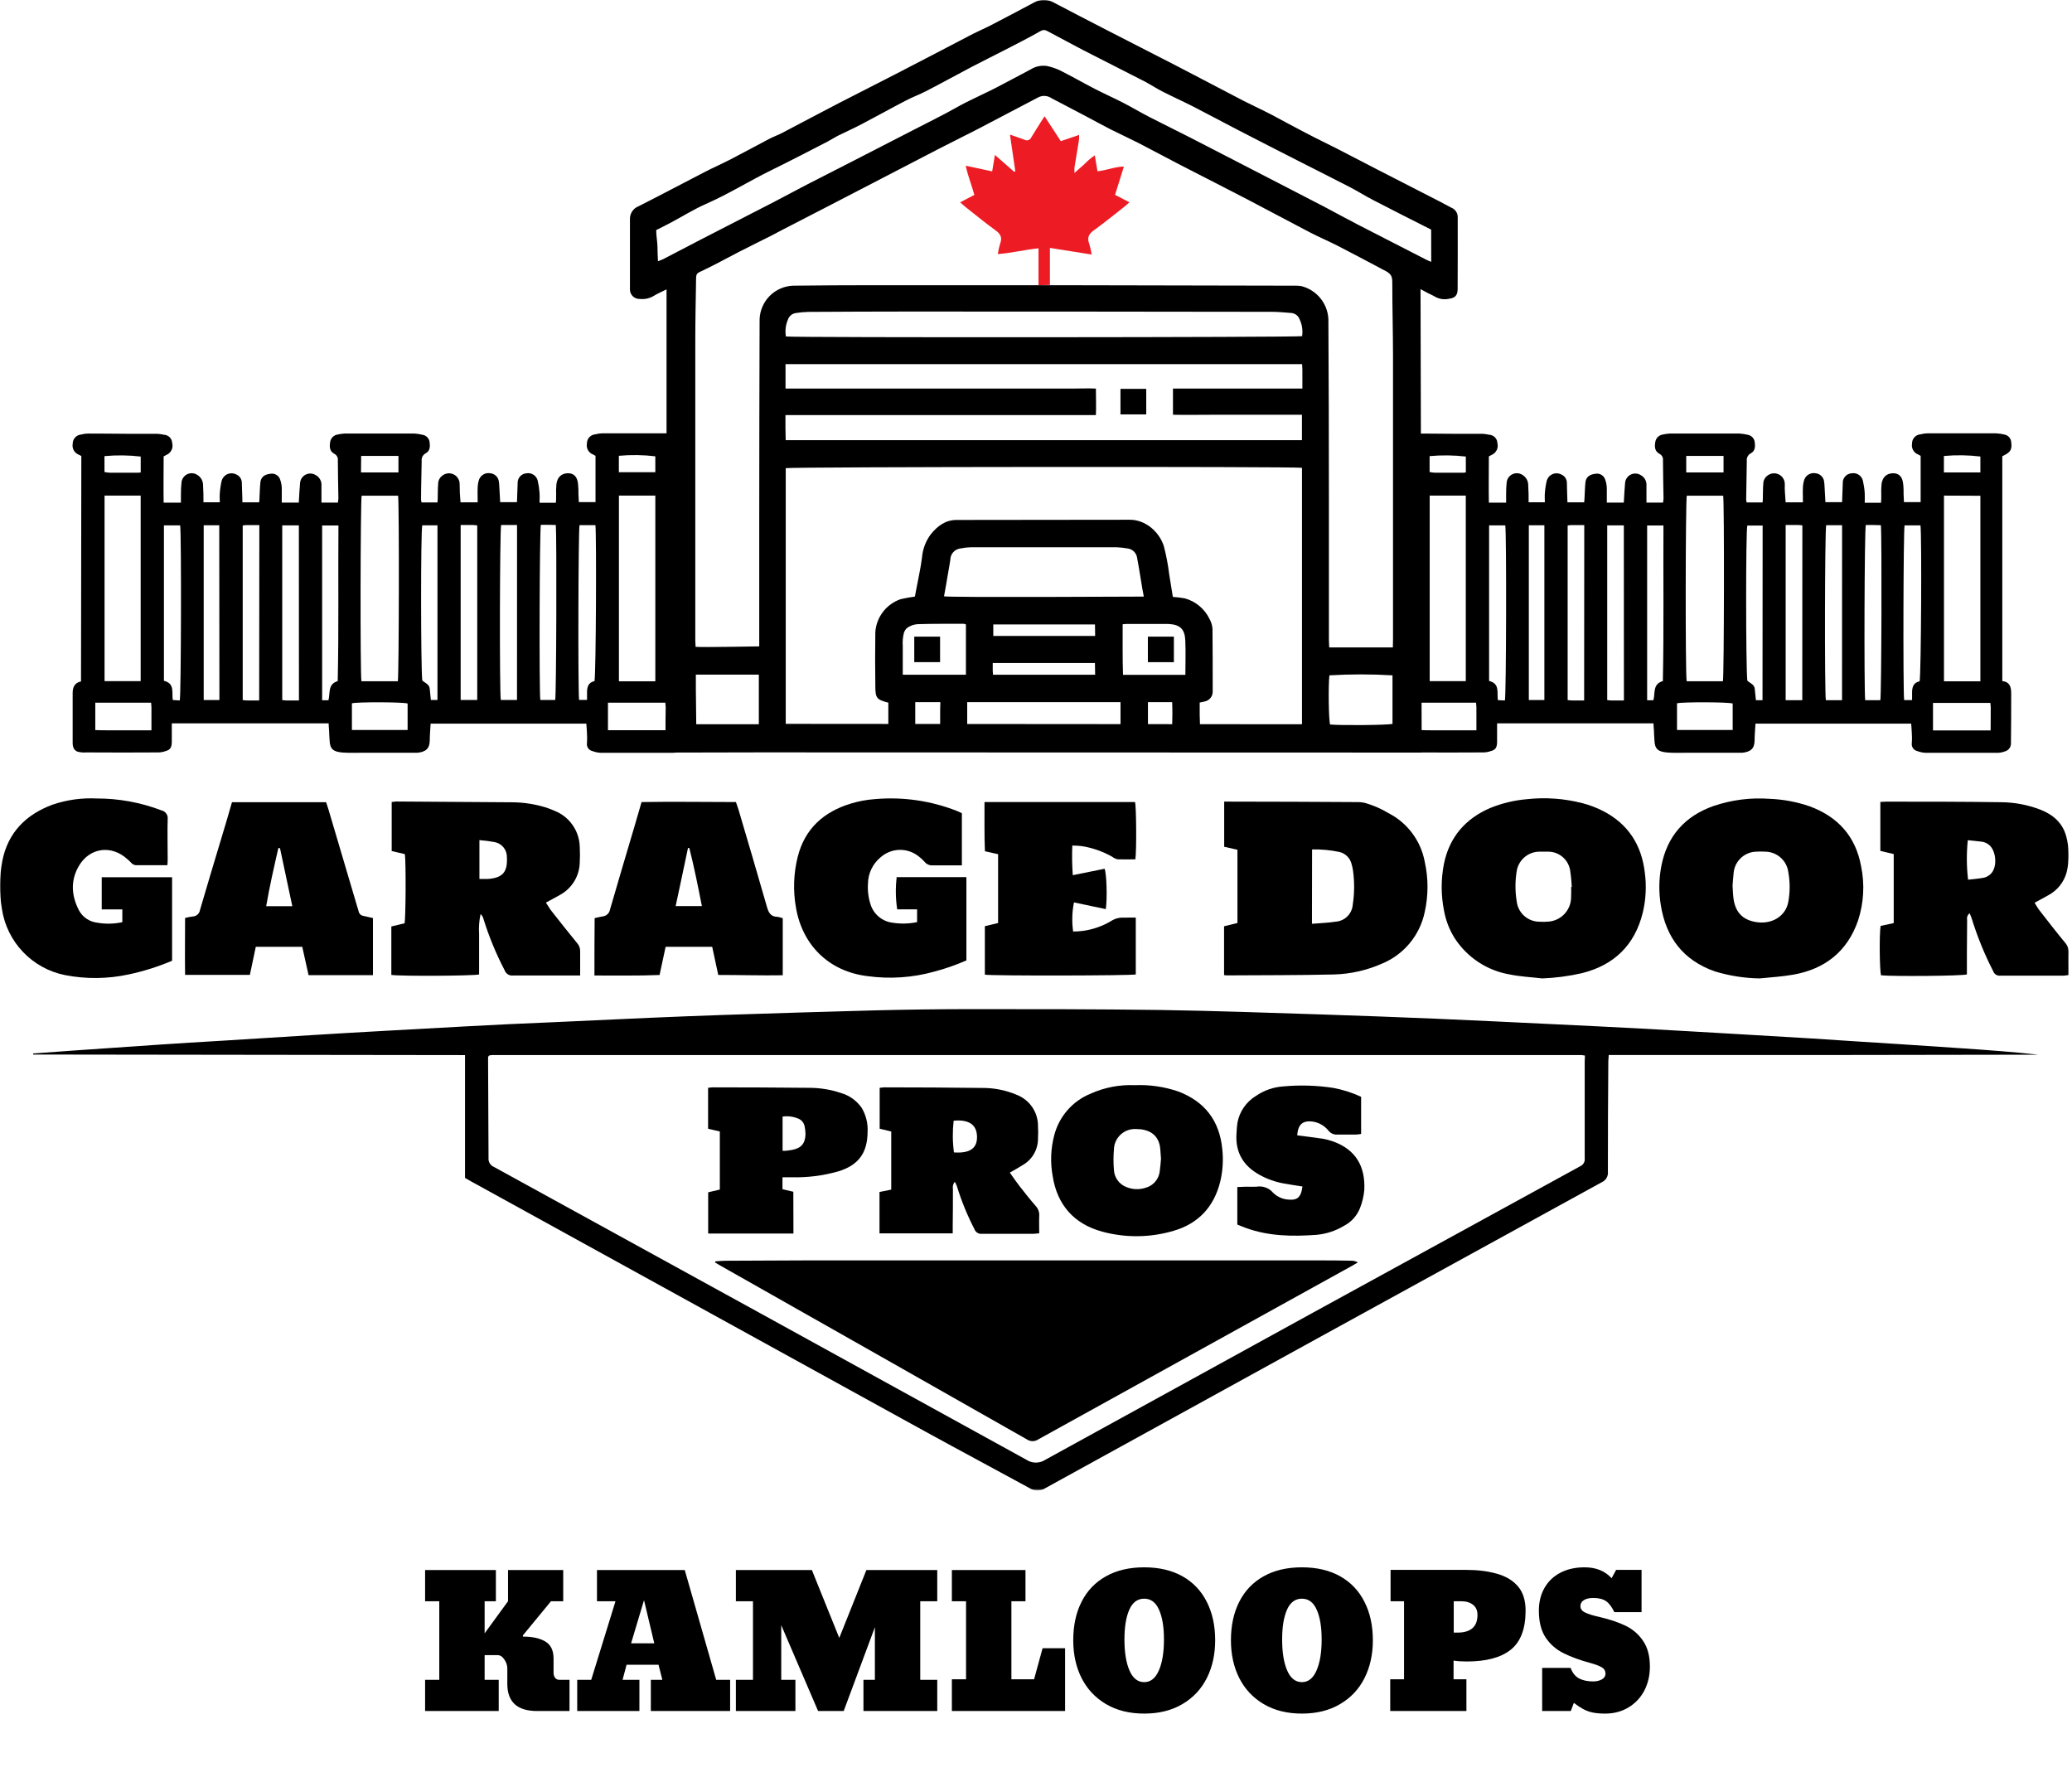 <?xml version="1.0" encoding="UTF-8"?>
<svg xmlns="http://www.w3.org/2000/svg" width="1142" height="982" viewBox="0 0 1142 982" fill="none">
  <g clip-path="url(#clip0_3394_31)">
    <mask id="mask0_3394_31" style="mask-type:luminance" maskUnits="userSpaceOnUse" x="0" y="0" width="1141" height="822">
      <path d="M1140.27 0H0V821.299H1140.27V0Z" fill="white"></path>
    </mask>
    <g mask="url(#mask0_3394_31)">
      <path d="M1108.49 382.197C1108.49 378.646 1107.76 375.84 1103.58 375.358V251.466C1103.88 251.291 1104.26 251.072 1104.63 250.896C1108.09 249.208 1109.01 247.608 1108.51 243.882C1108.48 242.836 1108.1 241.83 1107.42 241.032C1106.74 240.234 1105.81 239.693 1104.78 239.498C1103.24 239.121 1101.66 238.893 1100.07 238.818C1087.5 238.818 1074.95 238.818 1062.41 238.818C1061.05 238.845 1059.7 239.038 1058.38 239.388C1057.12 239.504 1055.95 240.094 1055.11 241.039C1054.27 241.981 1053.81 243.209 1053.84 244.474C1053.6 245.723 1053.82 247.016 1054.45 248.121C1055.08 249.226 1056.09 250.07 1057.28 250.502L1058.58 251.225V276.74H1049.37C1049.37 275.403 1049.24 273.978 1049.19 272.553C1049.19 270.602 1049.19 268.673 1048.95 266.744C1048.58 262.777 1046.63 260.738 1043.28 260.826C1039.92 260.914 1037.58 262.821 1037.03 266.766C1036.84 268.954 1036.79 271.15 1036.88 273.342C1036.88 274.46 1036.88 275.534 1036.72 277.091H1027.76C1027.76 275.074 1027.87 273.386 1027.76 271.72C1027.61 269.463 1027.27 267.22 1026.77 265.013C1026.47 263.656 1025.66 262.466 1024.5 261.69C1023.35 260.914 1021.94 260.613 1020.57 260.848C1019.88 260.887 1019.21 261.061 1018.59 261.361C1017.97 261.659 1017.42 262.078 1016.97 262.591C1016.51 263.104 1016.16 263.702 1015.93 264.351C1015.71 265 1015.62 265.688 1015.66 266.372C1015.5 269.769 1015.42 273.167 1015.28 276.762H1006.1C1005.95 273.825 1005.79 270.997 1005.62 268.191C1005.6 267.051 1005.48 265.914 1005.27 264.794C1005 263.735 1004.42 262.783 1003.59 262.073C1002.76 261.361 1001.73 260.927 1000.64 260.826C999.397 260.598 998.113 260.802 997.002 261.405C995.888 262.005 995.016 262.97 994.527 264.136C994.034 265.548 993.753 267.025 993.694 268.52C993.562 271.216 993.694 273.934 993.694 276.85H984.181C984.006 273.474 983.545 270.274 983.699 266.92C983.729 265.8 983.44 264.695 982.866 263.735C982.292 262.773 981.456 261.994 980.457 261.49C979.455 260.988 978.333 260.78 977.219 260.89C976.104 261.001 975.045 261.429 974.164 262.119C973.43 262.654 972.833 263.356 972.43 264.169C972.025 264.982 971.823 265.881 971.84 266.788C971.643 268.98 971.687 271.172 971.621 273.364C971.621 274.482 971.621 275.556 971.468 276.915H962.7C962.555 276.378 962.461 275.828 962.415 275.271C962.525 268.191 962.678 261.133 962.766 254.053C962.658 253.211 962.812 252.358 963.204 251.606C963.596 250.855 964.208 250.239 964.958 249.844C967.391 248.551 967.435 246.14 967.15 243.838C967.066 242.806 966.637 241.828 965.935 241.065C965.232 240.302 964.294 239.798 963.27 239.629C961.83 239.285 960.363 239.057 958.886 238.95C945.997 238.95 933.102 238.95 920.198 238.95C918.958 239.016 917.726 239.193 916.516 239.476C915.42 239.625 914.407 240.138 913.638 240.934C912.871 241.729 912.395 242.76 912.285 243.86C911.891 246.337 912.066 248.748 914.609 250.107C915.269 250.434 915.81 250.958 916.161 251.604C916.509 252.253 916.65 252.994 916.56 253.724C916.56 260.673 916.779 267.643 916.867 274.592C916.829 275.403 916.735 276.207 916.582 277.003H907.463C907.463 273.759 907.463 270.712 907.463 267.665C907.564 266.468 907.303 265.267 906.718 264.217C906.133 263.165 905.247 262.314 904.175 261.769C903.34 261.273 902.391 261.001 901.422 260.979C900.451 260.958 899.491 261.188 898.636 261.646C897.779 262.106 897.056 262.777 896.536 263.597C896.017 264.419 895.719 265.359 895.671 266.328C895.32 269.813 895.21 273.342 894.969 277.003H885.61C885.61 274.285 885.61 271.676 885.61 269.09C885.566 267.516 885.285 265.955 884.777 264.465C884.443 263.303 883.678 262.312 882.642 261.694C881.603 261.076 880.369 260.874 879.187 261.133C875.943 261.527 874.124 263.018 873.817 265.89C873.51 268.761 873.488 271.808 873.313 274.658C873.313 275.315 873.203 275.973 873.115 276.85H863.909C863.8 273.277 863.646 269.791 863.602 266.284C863.635 265.254 863.35 264.239 862.785 263.375C862.222 262.512 861.404 261.845 860.446 261.462C859.716 261.087 858.912 260.876 858.09 260.848C857.27 260.817 856.452 260.969 855.696 261.291C854.942 261.615 854.267 262.1 853.719 262.711C853.173 263.325 852.768 264.05 852.533 264.837C851.976 267.141 851.617 269.489 851.459 271.852C851.306 273.43 851.459 275.03 851.459 276.828H842.516C842.516 273.715 842.516 270.668 842.297 267.643C842.347 266.446 842.069 265.258 841.495 264.208C840.918 263.156 840.068 262.284 839.031 261.681C838.207 261.159 837.26 260.859 836.284 260.813C835.307 260.767 834.336 260.975 833.465 261.416C832.595 261.858 831.854 262.52 831.315 263.334C830.776 264.149 830.46 265.092 830.395 266.065C830.175 268.25 830.079 270.447 830.11 272.641C830.11 274 830.11 275.337 830.11 277.025H820.597C820.443 268.608 820.597 260.103 820.597 251.532L822.109 250.721C823.348 250.199 824.356 249.244 824.941 248.034C825.526 246.824 825.649 245.44 825.287 244.145C825.257 243.123 824.891 242.139 824.244 241.348C823.6 240.554 822.71 239.998 821.715 239.761C821.601 239.708 821.484 239.664 821.364 239.629H820.991H820.816C819.698 239.366 818.563 239.191 817.418 239.103C817.024 239.081 816.629 239.081 816.235 239.103C806.415 239.103 796.507 239.103 786.775 238.972H779.761V238.928H778.994C777.63 238.954 776.276 239.145 774.96 239.498C773.7 239.625 772.532 240.219 771.688 241.164C770.842 242.111 770.384 243.338 770.401 244.605C770.173 245.855 770.392 247.144 771.024 248.246C771.653 249.349 772.65 250.195 773.843 250.633L775.158 251.335L774.982 375.577C771.431 376.213 770.314 378.953 770.379 382.153C770.379 383.381 770.379 384.608 770.379 385.967V403.788C770.379 406.199 770.379 407.712 770.379 409.356C770.379 411.943 771.19 413.587 773.141 414.288C774.73 414.685 776.374 414.816 778.007 414.683C791.247 414.77 804.486 414.77 817.725 414.683C819.089 414.656 820.439 414.398 821.715 413.915H821.824C824.279 413.258 825.09 411.921 825.134 408.939C825.178 405.958 825.134 402.363 825.134 398.659H911.343C911.343 400.018 911.496 401.333 911.584 402.648C911.584 404.358 911.781 406.068 911.847 407.778C912 412.819 913.798 414.354 919.146 414.748C922.215 414.989 925.305 414.88 928.396 414.88H957.834C958.645 414.88 959.434 414.88 960.223 414.88C964.804 414.376 966.996 412.688 967.062 408.128C967.062 405.082 967.369 402.013 967.544 398.812H1053.36C1053.49 400.544 1053.64 402.32 1053.71 404.073C1053.84 405.897 1053.84 407.729 1053.71 409.553C1053.56 410.529 1053.79 411.522 1054.35 412.335C1054.91 413.148 1055.75 413.722 1056.71 413.937C1058.19 414.505 1059.75 414.832 1061.34 414.902C1074.58 414.902 1087.82 414.902 1101.06 414.902C1102.42 414.871 1103.77 414.604 1105.04 414.113C1106.04 413.839 1106.92 413.229 1107.52 412.387C1108.12 411.546 1108.42 410.522 1108.35 409.487C1108.51 400.215 1108.44 391.206 1108.49 382.197ZM787.981 375.468V273.123H807.708H807.883V375.402H787.981V375.468ZM807.905 251.62V260.388L806.59 260.519H790.808C789.842 260.473 788.881 260.348 787.937 260.147V251.379C794.583 250.771 801.275 250.852 807.905 251.62ZM813.561 387.261C813.561 388.247 813.736 389.014 813.736 389.781C813.736 393.859 813.736 397.936 813.736 402.495C805.626 402.495 797.822 402.495 790.063 402.495C787.63 402.495 785.219 402.495 782.786 402.363V387.283L813.561 387.261ZM829.43 386.055L825.572 385.88C824.959 381.693 826.822 376.805 820.728 375.292V289.563H829.649C830.373 293.728 830.197 383.6 829.43 386.055ZM851.196 385.814H842.626V289.497H851.196V385.814ZM873.115 386.055H866.54C865.751 386.055 864.983 385.923 864.019 385.836V289.607C864.6 289.502 865.185 289.427 865.773 289.388C868.162 289.388 870.529 289.388 873.181 289.388L873.115 386.055ZM895.035 386.055H888.021C887.363 386.055 886.706 385.923 885.829 385.836V289.563H894.991L895.035 386.055ZM916.494 375.358C910.685 377.024 912.395 382.175 911.277 385.923H907.836V289.607H916.823C916.647 318.3 917.108 346.774 916.494 375.358ZM929.383 251.269H949.943V260.388H929.383V251.269ZM929.755 273.189H949.746C950.403 277.354 950.25 372.903 949.592 375.468H929.624C928.835 371.544 928.988 275.71 929.689 273.145L929.755 273.189ZM954.984 402.32H924.297V387.611C927.739 386.8 952.464 386.91 954.984 387.721V402.32ZM971.424 385.902H967.785C967.566 383.71 967.369 381.671 967.15 379.632C966.887 377.112 964.432 376.498 963.051 375.117C962.218 368.234 962.152 292.654 963.051 289.629H971.49L971.424 385.902ZM993.343 385.902H984.181V289.344H991.195C991.853 289.344 992.51 289.475 993.387 289.563L993.343 385.902ZM1015.26 385.902H1006.34C1005.6 381.89 1005.75 292.084 1006.52 289.454H1015.28L1015.26 385.902ZM1036.41 385.902H1028.02C1027.34 379.939 1027.6 292.084 1028.35 289.344H1032.4L1036.66 289.454C1037.25 295.197 1037.01 383.403 1036.35 385.923L1036.41 385.902ZM1058.07 375.49C1054.5 376.125 1053.8 378.865 1053.86 382.066C1053.86 383.271 1053.86 384.499 1053.86 385.858H1049.48C1048.82 379.786 1049.06 291.996 1049.72 289.541H1058.49C1059.23 294.824 1058.86 371.456 1058.01 375.511L1058.07 375.49ZM1071.4 251.313C1078.09 250.699 1084.83 250.795 1091.5 251.598V260.366H1071.4V251.313ZM1091.5 273.233V375.49H1071.44V273.145L1091.5 273.233ZM1097.22 402.561C1086.26 402.561 1075.85 402.561 1065.39 402.561V387.392H1097.02C1097.02 388.379 1097.22 389.168 1097.22 389.935C1097.18 393.88 1097.15 397.958 1097.15 402.495L1097.22 402.561Z" fill="black"></path>
      <path d="M378.132 382.197C378.132 378.646 377.408 375.84 373.222 375.358V251.466C373.529 251.291 373.901 251.072 374.274 250.896C377.737 249.208 378.658 247.608 378.154 243.882C378.127 242.836 377.742 241.83 377.064 241.032C376.387 240.234 375.455 239.693 374.427 239.498C372.882 239.121 371.304 238.893 369.715 238.818C357.161 238.818 344.61 238.818 332.057 238.818C330.694 238.845 329.341 239.038 328.024 239.388C326.764 239.504 325.595 240.094 324.754 241.039C323.912 241.981 323.458 243.209 323.487 244.474C323.248 245.721 323.463 247.012 324.087 248.117C324.714 249.222 325.714 250.068 326.906 250.502L328.221 251.225V276.74H319.015C319.015 275.403 318.884 273.978 318.818 272.553C318.818 270.602 318.818 268.673 318.599 266.744C318.226 262.777 316.275 260.738 312.922 260.826C309.568 260.914 307.223 262.821 306.675 266.766C306.488 268.954 306.436 271.15 306.521 273.342C306.521 274.46 306.521 275.534 306.368 277.091H297.381C297.381 275.074 297.512 273.386 297.381 271.72C297.229 269.463 296.898 267.22 296.394 265.013C296.094 263.66 295.285 262.472 294.134 261.698C292.984 260.922 291.581 260.618 290.213 260.848C289.527 260.887 288.856 261.061 288.238 261.361C287.62 261.659 287.068 262.078 286.612 262.591C286.156 263.104 285.805 263.702 285.579 264.351C285.356 265 285.262 265.688 285.303 266.372C285.15 269.769 285.062 273.167 284.931 276.762H275.681C275.527 273.825 275.374 270.997 275.198 268.191C275.181 267.051 275.065 265.914 274.848 264.794C274.585 263.735 273.997 262.783 273.169 262.073C272.34 261.361 271.31 260.927 270.223 260.826C268.978 260.598 267.693 260.802 266.582 261.405C265.468 262.005 264.596 262.97 264.107 264.136C263.614 265.548 263.333 267.025 263.274 268.52C263.143 271.216 263.274 273.934 263.274 276.85H253.827C253.494 273.551 253.334 270.236 253.345 266.92C253.375 265.8 253.086 264.695 252.512 263.735C251.937 262.773 251.102 261.994 250.103 261.49C249.101 260.988 247.979 260.78 246.865 260.89C245.75 261.001 244.691 261.429 243.81 262.119C243.075 262.654 242.479 263.356 242.076 264.169C241.67 264.982 241.469 265.881 241.486 266.788C241.289 268.98 241.333 271.172 241.267 273.364C241.267 274.482 241.267 275.556 241.114 276.915H232.346C232.201 276.378 232.107 275.828 232.061 275.271C232.061 268.191 232.324 261.133 232.412 254.053C232.304 253.211 232.458 252.358 232.85 251.606C233.242 250.855 233.854 250.239 234.604 249.844C237.037 248.551 237.08 246.14 236.796 243.838C236.712 242.806 236.283 241.828 235.581 241.065C234.878 240.302 233.939 239.798 232.916 239.629C231.476 239.285 230.009 239.057 228.532 238.95C215.614 238.95 202.718 238.95 189.844 238.95C188.597 239.018 187.357 239.193 186.14 239.476C185.046 239.625 184.036 240.138 183.271 240.936C182.507 241.732 182.035 242.762 181.931 243.86C181.537 246.337 181.712 248.748 184.255 250.107C184.915 250.434 185.457 250.958 185.806 251.604C186.156 252.253 186.295 252.994 186.206 253.724C186.206 260.673 186.425 267.643 186.512 274.592C186.465 275.401 186.37 276.205 186.228 277.003H177.175C177.175 273.759 177.175 270.712 177.175 267.665C177.275 266.468 177.015 265.267 176.43 264.217C175.844 263.165 174.959 262.314 173.887 261.769C173.052 261.273 172.104 261.001 171.133 260.979C170.162 260.958 169.203 261.188 168.347 261.646C167.491 262.106 166.768 262.777 166.249 263.597C165.73 264.419 165.431 265.359 165.382 266.328C165.031 269.813 164.922 273.342 164.681 277.003H155.299C155.299 274.285 155.299 271.676 155.299 269.09C155.256 267.516 154.975 265.955 154.466 264.465C154.132 263.303 153.369 262.312 152.33 261.694C151.292 261.076 150.057 260.874 148.877 261.133C145.633 261.527 143.814 263.018 143.507 265.89C143.2 268.761 143.178 271.808 143.002 274.658C143.002 275.315 143.002 275.973 142.805 276.85H133.599C133.599 273.277 133.336 269.791 133.292 266.284C133.325 265.254 133.04 264.239 132.475 263.375C131.91 262.512 131.093 261.845 130.136 261.462C129.404 261.087 128.598 260.876 127.776 260.848C126.954 260.817 126.135 260.969 125.378 261.291C124.62 261.613 123.944 262.097 123.394 262.711C122.846 263.323 122.438 264.05 122.201 264.837C121.662 267.143 121.31 269.489 121.149 271.852C120.995 273.43 121.149 275.03 121.149 276.828H112.14C112.14 273.715 112.14 270.668 111.921 267.643C111.971 266.446 111.693 265.258 111.118 264.208C110.543 263.156 109.691 262.284 108.655 261.681C107.83 261.159 106.883 260.859 105.907 260.813C104.932 260.767 103.961 260.975 103.089 261.416C102.219 261.858 101.478 262.52 100.939 263.334C100.401 264.149 100.083 265.092 100.019 266.065C99.803 268.25 99.7 270.445 99.712 272.641C99.712 274 99.712 275.337 99.712 277.025H90.199C90.045 268.608 90.199 260.103 90.199 251.532L91.711 250.721C92.95 250.199 93.957 249.244 94.542 248.034C95.127 246.824 95.251 245.44 94.889 244.145C94.859 243.123 94.493 242.139 93.847 241.348C93.201 240.554 92.311 239.998 91.317 239.761C91.204 239.708 91.086 239.664 90.966 239.629H90.593H90.418C89.301 239.366 88.165 239.191 87.02 239.103C86.626 239.081 86.231 239.081 85.837 239.103C76.017 239.103 66.109 239.103 56.377 238.972H49.363V238.928H48.661C47.299 238.954 45.944 239.145 44.628 239.498C43.367 239.625 42.199 240.219 41.355 241.164C40.511 242.111 40.052 243.338 40.069 244.605C39.841 245.855 40.061 247.144 40.691 248.246C41.32 249.349 42.319 250.195 43.51 250.633L44.826 251.335L44.65 375.577C41.077 376.213 39.981 378.953 40.047 382.153C40.047 383.381 40.047 384.608 40.047 385.967V403.788C40.047 406.199 40.047 407.712 40.047 409.356C40.047 411.943 40.858 413.587 42.809 414.288C44.399 414.685 46.042 414.816 47.675 414.683C60.914 414.77 74.154 414.77 87.393 414.683C88.757 414.656 90.106 414.398 91.382 413.915C93.837 413.258 94.648 411.921 94.692 408.939C94.736 405.958 94.692 402.363 94.692 398.659H181.142C181.142 400.018 181.296 401.333 181.383 402.648C181.383 404.358 181.581 406.068 181.646 407.778C181.8 412.819 183.597 414.354 188.946 414.748C192.014 414.989 195.105 414.88 198.195 414.88H227.633C228.422 414.88 229.233 414.88 230.022 414.88C234.604 414.376 236.796 412.688 236.861 408.128C236.861 405.082 237.168 402.013 237.344 398.812H323.158C323.289 400.544 323.443 402.32 323.509 404.073C323.64 405.897 323.64 407.729 323.509 409.553C323.357 410.529 323.583 411.526 324.142 412.341C324.699 413.155 325.547 413.727 326.512 413.937C327.991 414.505 329.554 414.832 331.137 414.902C344.376 414.902 357.615 414.902 370.855 414.902C372.22 414.871 373.57 414.604 374.844 414.113C375.841 413.839 376.716 413.229 377.319 412.387C377.921 411.546 378.215 410.522 378.154 409.487C378.154 400.215 378.088 391.206 378.132 382.197ZM57.627 375.468V273.123H77.354H77.529V375.402H57.627V375.468ZM77.551 251.62V260.388L76.236 260.519H60.454C59.488 260.473 58.528 260.348 57.583 260.147V251.379C64.23 250.771 70.921 250.852 77.551 251.62ZM83.294 387.261C83.294 388.247 83.469 389.014 83.469 389.781C83.469 393.859 83.469 397.936 83.469 402.495C75.359 402.495 67.556 402.495 59.797 402.495C57.363 402.495 54.952 402.495 52.519 402.363V387.283L83.294 387.261ZM99.164 386.055L95.218 385.792C94.605 381.605 96.468 376.717 90.352 375.205V289.563H99.295C100.019 293.728 99.843 383.6 99.076 386.055H99.164ZM120.93 385.814H112.272V289.497H120.842L120.93 385.814ZM142.849 386.055H136.273C135.506 386.055 134.739 385.923 133.774 385.836V289.607C134.354 289.502 134.94 289.427 135.528 289.388C137.917 289.388 140.284 289.388 142.937 289.388L142.849 386.055ZM164.768 386.055H157.754C157.097 386.055 156.439 385.923 155.562 385.836V289.563H164.725L164.768 386.055ZM186.228 375.358C180.419 377.024 182.129 382.175 181.011 385.923H177.547V289.607H186.534C186.315 318.3 186.754 346.774 186.14 375.358H186.228ZM199.05 251.269H219.611V260.388H198.963L199.05 251.269ZM199.423 273.189H219.413C220.071 277.354 219.918 372.903 219.26 375.468H199.204C198.48 371.544 198.634 275.71 199.335 273.145L199.423 273.189ZM224.652 402.32H193.965V387.611C197.406 386.8 222.131 386.91 224.652 387.721V402.32ZM241.114 385.792H237.475C237.256 383.6 237.059 381.561 236.839 379.523C236.576 377.002 234.121 376.388 232.74 375.007C231.908 368.124 231.842 292.544 232.74 289.519H241.114V385.792ZM263.033 385.792H253.893V289.344H260.841C261.575 289.379 262.308 289.454 263.033 289.563V385.792ZM284.952 385.792H276.031C275.264 381.781 275.439 291.974 276.207 289.344H284.974L284.952 385.792ZM306.105 385.792H297.797C297.118 379.83 297.381 291.974 298.104 289.234H302.093L306.346 289.344C306.872 295.197 306.653 383.403 305.995 385.923L306.105 385.792ZM327.761 375.38C324.188 376.016 323.487 378.756 323.552 381.956C323.552 383.162 323.552 384.389 323.552 385.748H319.169C318.511 379.676 318.752 291.887 319.41 289.432H328.177C328.791 294.824 328.506 371.456 327.651 375.511L327.761 375.38ZM341.088 251.203C347.78 250.589 354.516 250.686 361.188 251.488V260.256H341.088V251.203ZM361.188 273.123V375.49H341.132V273.145L361.188 273.123ZM366.909 402.451C355.949 402.451 345.538 402.451 335.082 402.451V387.283H366.712C366.712 388.269 366.909 389.058 366.909 389.825C366.821 393.88 366.799 397.958 366.799 402.495L366.909 402.451Z" fill="black"></path>
      <path d="M572.381 157.189C572.381 149.956 572.381 147.567 572.381 136.848C565.016 137.593 557.739 139.412 549.957 140.048C550.233 138.09 550.659 136.155 551.229 134.261C552.566 130.885 551.404 128.869 548.576 126.852C543.031 122.863 537.748 118.501 532.378 114.27C531.414 113.503 530.515 112.67 529.178 111.508L537.025 107.409C535.534 101.995 533.496 97.085 532.268 91.32L546.845 94.454C547.371 91.364 547.809 88.646 548.357 85.379C552.237 88.755 555.613 91.714 558.988 94.695L559.602 94.389C558.637 87.813 557.673 81.237 556.643 74.2C559.777 75.296 562.254 76.064 564.643 77.006C564.966 77.19 565.323 77.305 565.693 77.341C566.062 77.378 566.434 77.335 566.787 77.217C567.14 77.099 567.462 76.908 567.734 76.656C568.008 76.405 568.225 76.098 568.37 75.757C570.255 72.644 572.205 69.575 574.156 66.484C574.66 65.673 575.187 64.884 575.713 64.073L584.678 77.795L594.761 74.354C594.761 75.866 594.761 76.984 594.541 78.058C593.796 82.793 592.963 87.506 592.218 92.24C592.148 93.262 592.148 94.287 592.218 95.309C594.41 93.358 596.076 91.846 597.785 90.355C599.493 88.584 601.38 86.997 603.419 85.621C603.945 88.777 604.405 91.517 604.887 94.389C609.929 93.884 614.356 91.912 619.442 91.78C617.776 97.15 616.22 102.126 614.576 107.387L622.51 111.508C621.305 112.538 620.516 113.306 619.661 113.963C614.093 118.347 608.701 122.731 602.871 126.94C599.999 129 599.079 131.105 600.35 134.393C600.935 136.324 601.382 138.294 601.687 140.289L578.672 136.628V157.036" fill="#ED1C24"></path>
      <path d="M18.259 580.619C25.426 580.093 32.572 579.545 39.74 579.041C55.463 577.945 71.172 576.862 86.866 575.797C98.557 575.007 110.247 574.275 121.937 573.605C138.903 572.537 155.869 571.478 172.834 570.426C185.986 569.606 199.086 568.839 212.136 568.125C227.407 567.276 242.676 566.437 257.947 565.604C273.218 564.771 288.606 564.039 304.109 563.412C322.346 562.563 340.612 561.731 358.908 560.913C372.469 560.328 386.038 559.802 399.612 559.335C426.99 558.458 454.411 557.559 481.744 556.858C499.28 556.419 516.852 556.185 534.46 556.156C569.531 556.156 604.602 556.156 639.673 556.638C669.221 557.077 698.856 558.173 728.293 559.094C749.292 559.78 770.276 560.562 791.246 561.439C813.494 562.382 835.698 563.499 857.925 564.552C873.444 565.297 888.941 566.042 904.438 566.875C922.675 567.862 940.89 568.958 959.236 570.01C972.388 570.777 985.43 571.522 998.516 572.333C1014.69 573.342 1030.87 574.525 1047.02 575.468L1081.88 577.791C1095.75 578.756 1109.63 579.742 1123.52 581.277L1005.55 581.452H886.661C886.661 582.811 886.442 583.797 886.442 584.784C886.31 605.082 886.157 625.402 886.201 645.699C886.341 646.905 886.091 648.124 885.488 649.178C884.883 650.23 883.958 651.063 882.847 651.552C780.556 707.667 678.339 763.861 576.195 820.139C574.895 821 573.369 821.458 571.811 821.458C570.252 821.458 568.727 821 567.427 820.139C548.335 809.705 529.09 799.468 510.02 788.991C426.507 743.031 343.001 697.043 259.504 651.026C258.495 650.478 257.531 649.886 256.303 649.185V581.496L18.281 581.189L18.259 580.619ZM873.553 581.759C872.961 581.621 872.361 581.526 871.756 581.474H271.165C270.715 581.5 270.268 581.557 269.828 581.649C269.716 581.678 269.611 581.73 269.521 581.803C269.339 582.011 269.17 582.23 269.017 582.46C269.017 583.425 269.017 584.652 269.017 586.121C269.017 603.46 269.258 620.798 269.258 638.137C269.15 639.18 269.383 640.23 269.92 641.129C270.457 642.03 271.27 642.734 272.239 643.135C370.146 696.867 467.963 750.659 565.695 804.51C567.247 805.542 569.069 806.095 570.934 806.095C572.8 806.095 574.621 805.542 576.173 804.51C674.4 750.44 772.665 696.517 870.967 642.74C871.797 642.376 872.486 641.752 872.931 640.96C873.373 640.169 873.547 639.255 873.422 638.356C873.422 620.579 873.422 602.78 873.422 584.981L873.553 581.759Z" fill="black"></path>
      <path d="M674.657 537.415V510.497L682.022 508.7V468.323L674.723 466.679V441.8H678.274C701.662 441.8 725.05 441.931 748.416 442.063C749.898 442.05 751.375 442.249 752.8 442.655C757.168 443.939 761.353 445.78 765.25 448.135C770.405 450.767 774.888 454.546 778.353 459.182C781.819 463.818 784.175 469.187 785.24 474.877C787.301 484.035 787.301 493.535 785.24 502.694C783.919 509.028 781.056 514.942 776.909 519.912C772.762 524.881 767.455 528.754 761.458 531.19C753.153 534.828 744.221 536.825 735.155 537.064C715.668 537.524 696.138 537.437 676.63 537.568C676.17 537.634 675.622 537.524 674.657 537.415ZM723.099 509.138C727.614 508.743 731.867 508.634 736.251 507.954C738.679 507.766 740.959 506.709 742.673 504.978C744.387 503.248 745.422 500.958 745.588 498.529C746.524 492.431 746.583 486.229 745.764 480.116C745.588 478.757 745.303 477.415 744.909 476.105C744.501 474.491 743.653 473.023 742.463 471.863C741.27 470.701 739.78 469.895 738.158 469.529C733.228 468.505 728.2 468.04 723.165 468.148L723.099 509.138Z" fill="black"></path>
      <path d="M300.887 497.455C302.202 499.427 303.079 501.091 304.372 502.604C308.888 508.347 313.403 514.068 318.028 519.701C319.183 520.959 319.806 522.619 319.76 524.328C319.76 528.712 319.76 532.943 319.76 537.634H315.99C304.92 537.634 293.851 537.634 282.782 537.634C281.784 537.752 280.778 537.524 279.928 536.989C279.077 536.457 278.437 535.646 278.113 534.694C273.313 525.497 269.365 515.878 266.32 505.959C266.033 505.116 265.536 504.362 264.874 503.767C264.082 507.4 263.808 511.126 264.063 514.835C264.063 518.474 264.063 522.134 264.063 525.795V537.042C261.52 537.853 220.618 538.092 215.687 537.303C215.687 528.535 215.687 519.769 215.687 510.607L222.964 508.873C223.643 506.352 223.797 475.096 223.139 470.734L215.884 469.044V442.041C216.754 441.885 217.632 441.784 218.514 441.734L282.891 442.172C288.834 442.26 294.737 443.176 300.427 444.89C302.165 445.43 303.87 446.074 305.534 446.817C309.611 448.395 313.125 451.157 315.619 454.748C318.116 458.336 319.481 462.591 319.541 466.964C319.694 469.704 319.694 472.444 319.541 475.184C319.484 478.858 318.46 482.452 316.571 485.605C314.681 488.757 311.994 491.354 308.778 493.136C306.323 494.561 303.781 495.854 300.887 497.455ZM264.238 463.016V484.434C265.816 484.434 267.175 484.434 268.622 484.434C276.951 483.93 279.823 480.73 279.384 472.488C279.437 470.524 278.792 468.606 277.563 467.071C276.335 465.539 274.604 464.491 272.677 464.112C269.884 463.601 267.068 463.235 264.238 463.016Z" fill="black"></path>
      <path d="M1036.5 510.319L1043.74 508.741V470.71L1036.37 468.956V441.973C1037.55 441.973 1038.56 441.797 1039.57 441.819C1060.68 441.819 1081.79 441.819 1102.92 442.126C1110.24 442.177 1117.49 443.536 1124.33 446.138C1131.41 448.856 1136.81 453.393 1138.82 460.955C1140.56 467.406 1140.64 474.193 1139.06 480.683C1138.34 483.402 1137.05 485.938 1135.29 488.134C1133.54 490.33 1131.34 492.137 1128.85 493.441C1126.53 494.8 1124.09 496.049 1121.4 497.518C1122.12 498.846 1122.92 500.135 1123.79 501.376C1128.5 507.404 1133.17 513.476 1138.03 519.35C1138.79 520.181 1139.37 521.154 1139.75 522.211C1140.12 523.27 1140.29 524.39 1140.22 525.51C1140.07 529.368 1140.22 533.248 1140.22 537.347C1139.3 537.52 1138.36 537.645 1137.42 537.719C1125.78 537.719 1114.14 537.719 1102.5 537.719C1101.67 537.816 1100.83 537.625 1100.12 537.184C1099.41 536.744 1098.86 536.075 1098.58 535.286C1093.79 525.953 1089.82 516.22 1086.72 506.198C1086.38 505.223 1086 504.263 1085.56 503.327C1085.01 503.752 1084.59 504.324 1084.35 504.975C1084.11 505.626 1084.06 506.33 1084.2 507.009C1084.2 513.147 1084.09 519.328 1084.07 525.488V537.04C1081.42 537.895 1043.17 538.202 1036.77 537.522C1035.95 535.089 1035.74 515.12 1036.5 510.319ZM1084.57 463.06C1083.82 470.3 1083.87 477.599 1084.72 484.826C1087.57 484.498 1090.53 484.3 1093.49 483.73C1094.94 483.369 1096.26 482.61 1097.31 481.538C1101.03 477.834 1100.27 468.584 1096.06 465.471C1095.06 464.717 1093.91 464.193 1092.68 463.937C1090.03 463.564 1087.42 463.389 1084.57 463.06Z" fill="black"></path>
      <path d="M850.012 539.232C844.028 538.53 837.934 538.267 832.038 537.04C825.933 535.994 820.109 533.704 814.927 530.31C809.746 526.915 805.318 522.491 801.921 517.312C798.893 512.592 796.837 507.316 795.871 501.792C794.172 493.261 794.172 484.48 795.871 475.949C798.918 461.262 807.751 451.113 821.473 445.261C827.825 442.69 834.526 441.078 841.353 440.482C851.695 439.32 862.164 440.064 872.238 442.674C876.212 443.702 880.057 445.173 883.702 447.058C897.423 454.182 904.788 465.712 906.564 480.99C907.539 488.364 907.147 495.856 905.402 503.086C901.018 520.841 889.642 531.932 871.843 536.36C864.671 537.993 857.361 538.956 850.012 539.232ZM865.969 488.816H866.276C866.151 485.637 865.835 482.468 865.333 479.324C864.79 476.501 863.271 473.958 861.044 472.139C858.817 470.322 856.022 469.342 853.146 469.373C851.678 469.373 850.187 469.373 848.762 469.373C845.59 469.32 842.511 470.447 840.126 472.538C837.739 474.629 836.216 477.531 835.852 480.683C835.03 486.1 835.074 491.613 835.983 497.014C836.371 499.973 837.794 502.698 840.001 504.703C842.211 506.711 845.058 507.871 848.039 507.974C849.529 507.974 850.998 508.149 852.423 507.974C855.993 507.974 859.417 506.56 861.947 504.044C864.478 501.525 865.908 498.108 865.925 494.537C866.035 492.718 865.969 490.789 865.969 488.816Z" fill="black"></path>
      <path d="M969.845 539.234C961.485 539.109 953.184 537.809 945.186 535.376C927.76 529.282 918.203 516.722 915.354 498.77C914.194 491.661 914.299 484.403 915.661 477.332C918.839 460.804 928.593 449.8 944.419 444.211C954.388 440.824 964.935 439.483 975.435 440.265C982.958 440.559 990.395 441.962 997.508 444.43C1012.98 450.151 1022.74 460.958 1025.74 477.31C1027.82 487.299 1027.25 497.663 1024.07 507.362C1018.2 524.328 1005.95 534.017 988.499 537.151C982.361 538.247 976.07 538.598 969.845 539.234ZM954.918 488.051C955.094 490.747 955.116 493.158 955.466 495.503C956.606 503.11 960.815 507.209 968.399 508.261C976.925 509.445 984.312 504.732 985.649 496.972C986.625 491.58 986.625 486.056 985.649 480.664C985.246 477.577 983.745 474.739 981.423 472.667C979.102 470.596 976.112 469.427 973.002 469.375C971.41 469.276 969.815 469.276 968.223 469.375C965.111 469.397 962.112 470.545 959.784 472.608C957.454 474.673 955.951 477.512 955.554 480.598C955.225 483.163 955.137 485.793 954.918 488.095V488.051Z" fill="black"></path>
      <path d="M530.143 448.2V476.937H524.641C521.112 476.937 517.561 476.937 514.032 476.937C513.201 476.992 512.371 476.85 511.608 476.517C510.845 476.186 510.172 475.675 509.648 475.03C508.589 473.834 507.408 472.753 506.119 471.808C503.112 469.471 499.381 468.264 495.576 468.395C491.771 468.529 488.132 469.991 485.296 472.532C483.176 474.283 481.462 476.475 480.27 478.952C479.079 481.431 478.437 484.138 478.391 486.887C478.115 490.879 478.621 494.886 479.882 498.68C480.752 501.297 482.348 503.612 484.483 505.359C486.615 507.104 489.202 508.209 491.937 508.544C496.429 509.245 501.01 509.134 505.462 508.217V501.179H494.502C493.599 495.302 493.502 489.329 494.217 483.424H532.642V529.304C526.967 531.808 521.103 533.859 515.106 535.442C503.092 538.82 490.513 539.686 478.15 537.982C457.085 535.462 442.246 521.104 438.695 500.17C437.053 490.929 437.376 481.444 439.638 472.332C443.539 456.725 454.039 447.345 469.097 442.83C473.378 441.541 477.788 440.732 482.249 440.417C497.656 439.064 513.168 441.315 527.556 446.993C528.258 447.299 529.135 447.718 530.143 448.2Z" fill="black"></path>
      <path d="M94.845 483.47V529.502C87.133 532.772 79.125 535.297 70.931 537.042C59.387 539.541 47.455 539.668 35.86 537.415C27.007 535.655 18.913 531.205 12.683 524.673C6.453 518.141 2.391 509.844 1.052 500.918C-0.427 492.205 -0.36 483.301 1.25 474.614C4.34 458.832 14.27 448.924 28.978 443.466C36.78 440.816 45.012 439.663 53.242 440.068C65.477 440.04 77.611 442.269 89.037 446.644C90.114 446.885 91.061 447.527 91.687 448.437C92.313 449.347 92.572 450.46 92.412 451.554C92.215 458.722 92.412 465.912 92.412 473.101C92.412 474.219 92.412 475.293 92.259 476.85H86.998C83.228 476.85 79.48 476.85 75.71 476.85C75.029 476.92 74.343 476.815 73.714 476.547C73.085 476.278 72.535 475.855 72.115 475.315C71.51 474.647 70.85 474.031 70.142 473.474C61.506 465.561 49.494 467.052 43.532 477.157C38.732 485.267 39.324 493.794 43.642 501.948C44.663 503.748 46.094 505.282 47.819 506.424C49.545 507.566 51.516 508.285 53.571 508.524C58.164 509.326 62.868 509.228 67.424 508.239V501.203H56.07V483.47H94.845Z" fill="black"></path>
      <path d="M170.072 537.435L166.587 521.806H140.985L137.719 537.281H102.013C101.859 526.957 102.013 516.523 102.013 505.914C103.392 505.567 104.79 505.296 106.199 505.103C107.16 505.081 108.084 504.726 108.811 504.099C109.539 503.47 110.026 502.608 110.188 501.661C113.893 488.86 117.773 476.124 121.587 463.367C123.778 456.374 125.729 449.382 127.855 442.126H179.739C180.111 443.288 180.594 444.647 181.01 446.028C186.271 463.827 191.539 481.626 196.814 499.425C197.099 500.412 197.45 501.376 197.691 502.363C197.816 502.981 198.13 503.544 198.59 503.976C199.049 504.408 199.631 504.686 200.255 504.774L205.56 505.958V537.435H170.072ZM154.334 467.51L153.435 467.334C151.002 477.922 148.591 488.509 146.706 499.425H161.107C158.806 488.619 156.57 478.053 154.334 467.51Z" fill="black"></path>
      <path d="M431.417 506.069V537.502C419.668 537.7 407.876 537.327 395.864 537.327C394.724 532.022 393.672 526.959 392.532 521.808H366.865C365.769 526.959 364.673 531.935 363.533 537.349C351.718 537.853 339.926 537.568 327.629 537.634C327.629 526.959 327.629 516.547 327.739 506.003C329.426 505.631 330.829 505.28 332.276 505.039C333.229 504.925 334.119 504.511 334.821 503.857C335.522 503.202 335.998 502.343 336.177 501.4C340.561 486.188 345.099 471.019 349.592 455.828C350.907 451.444 352.179 446.885 353.603 442.041C370.92 441.734 388.214 442.041 405.618 442.041C406.1 443.465 406.583 444.737 406.977 446.03C412.282 464.048 417.652 482.067 422.803 500.129C423.702 503.241 424.995 505.214 428.392 505.28C429.425 505.438 430.44 505.703 431.417 506.069ZM379.929 467.38H379.183C376.991 477.968 374.69 488.555 372.388 499.383H386.855C384.707 488.489 382.581 477.858 379.929 467.38Z" fill="black"></path>
      <path d="M625.996 505.694V537.04C623.475 537.741 546.626 537.873 542.812 537.171V510.451L550.111 508.719V470.776L542.856 469.154C542.439 460.166 542.68 451.223 542.614 442.039H625.579C626.303 444.45 626.478 469.351 625.755 473.603C622.533 473.603 619.179 473.713 616.001 473.603C614.891 473.349 613.853 472.856 612.954 472.157C607.779 469.235 602.121 467.26 596.251 466.326C594.513 466.12 592.764 466.017 591.012 466.019C590.793 471.464 590.881 476.915 591.276 482.349L608.811 478.798C609.951 481.714 610.323 495.26 609.469 501.047L591.933 497.343C590.859 502.625 590.703 508.053 591.473 513.388C593.231 513.377 594.986 513.268 596.733 513.059C602.29 512.318 607.638 510.455 612.45 507.579C614.46 506.275 616.829 505.633 619.223 505.738C621.305 505.76 623.563 505.694 625.996 505.694Z" fill="black"></path>
      <path d="M803.433 119.794C803.468 118.647 803.146 117.518 802.515 116.561C801.883 115.603 800.971 114.864 799.904 114.445C797.712 113.349 795.52 112.1 793.328 110.96L759.112 93.424C751.637 89.566 744.207 85.686 736.732 81.85C730.967 78.913 725.115 76.129 719.372 73.082C713.125 69.86 706.988 66.506 700.763 63.174C695.721 60.566 690.548 58.198 685.419 55.59C673.144 49.211 660.913 42.723 648.616 36.366C635.815 29.79 622.949 23.214 610.126 16.638C600.365 11.626 590.611 6.562 580.863 1.447C579.18 0.478 577.271 -0.032 575.329 -0.032C573.387 -0.032 571.478 0.478 569.794 1.447C561.8 5.729 553.765 9.96 545.683 14.139C542.57 15.739 539.326 17.098 536.192 18.698C521.878 26.129 507.697 33.626 493.296 41.013C483.015 46.34 472.669 51.491 462.389 56.817C452.109 62.144 441.544 67.777 431.088 73.257C428.765 74.463 426.288 75.34 423.965 76.545C416.928 80.228 409.958 84.064 402.9 87.703C398.078 90.202 393.08 92.394 388.236 94.892C376.136 101.118 364.125 107.54 352.003 113.656C350.517 114.211 349.25 115.229 348.386 116.558C347.523 117.888 347.106 119.46 347.203 121.043C347.203 133.252 347.203 145.462 347.203 157.649C347.159 158.335 347.159 159.024 347.203 159.71C347.223 160.396 347.378 161.071 347.661 161.697C347.944 162.323 348.347 162.886 348.847 163.355C349.349 163.824 349.938 164.189 350.581 164.428C351.225 164.668 351.909 164.778 352.595 164.751C355.221 165.056 357.873 164.502 360.157 163.173C362.349 161.792 364.87 160.74 367.369 159.491V414.77L418.704 414.661L783.574 414.77L782.938 159.359C784.692 160.28 785.854 160.915 787.037 161.551C788.221 162.187 789.733 162.779 790.983 163.546C793.19 164.792 795.77 165.212 798.26 164.73C801.986 164.247 803.367 162.91 803.389 159.206C803.477 146.032 803.433 132.924 803.433 119.794ZM418.244 399.163H383.742C383.742 390.877 383.479 385.485 383.523 371.807H418.244V399.163ZM717.597 399.163L433.061 398.944V258.02C435.45 257.275 712.972 257.056 717.597 257.823V399.163ZM717.816 214.137H646.49V228.582C654.184 228.735 662.009 228.582 669.834 228.582C677.659 228.582 685.813 228.582 693.792 228.582H717.575V242.589H433.039C433.039 240.397 432.93 238.205 432.908 235.859C432.886 233.514 432.908 231.344 432.908 228.757H604.01C604.23 223.825 604.01 219.222 604.01 214.159C599.626 213.94 595.243 214.159 590.99 214.159H432.951V200.7H717.662C717.662 201.709 717.816 202.585 717.816 203.462C717.838 206.86 717.816 210.279 717.816 214.159V214.137ZM717.662 185.269C715.12 185.948 437.335 186.123 433.171 185.444C432.62 182.336 432.993 179.135 434.245 176.238C434.545 175.266 435.119 174.401 435.895 173.744C436.671 173.088 437.62 172.667 438.629 172.533C440.878 172.168 443.146 171.956 445.424 171.897C463.689 171.78 481.957 171.715 500.222 171.7C567.208 171.7 634.178 171.751 701.135 171.854C704.664 171.854 708.171 172.248 711.7 172.489C712.726 172.572 713.706 172.95 714.521 173.576C715.339 174.202 715.957 175.05 716.303 176.018C717.671 178.905 718.142 182.133 717.662 185.291V185.269ZM767.485 398.944C765.008 399.645 738.99 399.886 733.094 399.295C732.305 396.993 732.041 377.506 732.721 372.201C744.299 371.511 755.907 371.511 767.485 372.201V398.944ZM767.682 356.814H732.611C732.611 355.433 732.436 354.117 732.436 352.78C732.436 326.332 732.436 299.865 732.436 273.386C732.436 240.872 732.342 208.358 732.151 175.843C731.941 171.623 730.382 167.581 727.701 164.314C725.023 161.046 721.365 158.726 717.268 157.693C715.922 157.47 714.554 157.389 713.191 157.452C670.053 157.335 626.91 157.247 583.757 157.189H569.246C539.684 157.189 510.123 157.189 480.56 157.189C466.065 157.189 451.568 157.277 437.072 157.452C432.232 157.643 427.643 159.659 424.228 163.095C420.81 166.531 418.822 171.132 418.66 175.975C418.544 212.829 418.478 249.677 418.463 286.516C418.463 308.539 418.463 330.562 418.463 352.583V356.244C416.008 356.244 389.244 356.814 383.392 356.507C383.392 355.477 383.216 354.315 383.216 353.263C383.216 298.055 383.216 242.838 383.216 187.614C383.216 176.654 383.457 165.694 383.633 154.734C383.633 150.35 383.918 150.745 387.841 148.859C394.593 145.637 401.146 141.977 407.81 138.557C413.465 135.664 419.164 132.88 424.841 130.008C427.274 128.781 429.664 127.466 432.075 126.216C440.842 121.701 449.61 117.178 458.378 112.648C467.935 107.723 477.492 102.769 487.048 97.786C497.219 92.503 507.368 87.198 517.56 81.96C524.618 78.321 531.742 74.836 538.8 71.197C549.979 65.352 561.121 59.506 572.227 53.661C573.387 53.062 574.689 52.793 575.991 52.882C577.293 52.97 578.547 53.414 579.614 54.165L598.399 64.007C602.914 66.396 607.386 68.873 611.923 71.197C617.184 73.849 622.554 76.304 627.815 78.978C635.574 82.968 643.158 87.133 651.006 91.144C663.215 97.435 675.468 103.639 687.655 109.973C699.119 115.936 710.495 122.117 721.98 128.079C727.022 130.688 732.261 132.902 737.324 135.488C745.412 139.609 753.413 143.927 761.435 148.158C761.742 148.311 762.027 148.596 762.334 148.64C766.915 150.832 767.376 152.147 767.376 156.005C767.376 169.157 767.748 182.485 767.77 195.703C767.77 247.959 767.77 300.21 767.77 352.452L767.682 356.814ZM788.835 144.3C787.8 143.927 786.79 143.487 785.81 142.985C773.388 136.628 760.968 130.257 748.547 123.871C742.3 120.627 736.162 117.295 729.915 113.963C718.956 108.264 707.996 102.63 697.036 96.975C683.431 89.96 669.828 82.946 656.222 75.932C648.638 72.052 640.988 68.347 633.426 64.446C628.582 61.947 623.891 59.141 619.047 56.642C614.203 54.143 608.613 51.666 603.484 49.014C597.128 45.726 590.924 42.175 584.546 38.953C582.111 37.758 579.533 36.882 576.874 36.344C573.821 35.926 570.717 36.593 568.106 38.229C561.772 41.517 555.525 45.002 549.168 48.247C543.622 51.074 537.945 53.639 532.378 56.445C528.52 58.396 524.816 60.632 520.98 62.626C515.04 65.739 509.056 68.742 503.093 71.811L470.214 88.711C461.622 93.095 453.052 97.479 444.481 101.863C438.453 104.976 432.491 108.264 426.441 111.376C413.027 118.303 399.59 125.142 386.175 132.069C379.315 135.598 372.498 139.215 365.637 142.766C364.76 143.226 363.796 143.511 362.634 143.971C362.393 139.894 362.459 138.206 362.349 135.444C362.24 132.683 361.67 129.767 361.67 126.808C364.563 125.339 367.434 123.958 370.218 122.424C376.531 119.07 382.625 115.234 389.135 112.385C401.541 106.927 413.005 99.737 425.126 93.796C435.516 88.711 445.774 83.341 456.076 78.058C457.983 77.072 459.759 75.866 461.688 74.879C466.072 72.688 470.719 70.649 475.146 68.303C483.278 64.051 491.323 59.535 499.455 55.327C502.984 53.486 506.732 52.127 510.261 50.307C518.81 45.923 527.271 41.21 535.797 36.739C541.825 33.582 547.941 30.601 553.99 27.466C560.566 24.069 567.142 20.759 573.542 17.098C575.559 15.959 576.808 16.901 578.233 17.646C584.48 20.89 590.618 24.332 596.865 27.554C608.175 33.363 619.529 39.062 630.84 44.871C634.149 46.581 637.284 48.707 640.616 50.395C646.359 53.332 652.255 55.962 658.02 58.922C665.998 62.999 673.867 67.273 681.846 71.394C693.31 77.335 704.818 83.187 716.325 89.062C725.619 93.796 734.979 98.465 744.251 103.266C748.481 105.458 752.514 108.044 756.745 110.215C767.419 115.738 778.138 121.175 788.791 126.545L788.835 144.3Z" fill="black"></path>
      <path d="M617.557 228.387H631.76V214.313H617.557V228.387Z" fill="black"></path>
      <path d="M394.33 695.171C396.127 695.061 397.903 694.842 399.7 694.842C414.649 694.842 429.598 694.645 444.547 694.645C538.362 694.645 632.171 694.645 725.97 694.645C732.239 694.645 738.53 694.645 744.799 694.82C746.057 694.811 747.296 695.129 748.394 695.741C747.429 696.31 746.509 696.902 745.522 697.45C687.743 729.381 629.979 761.334 572.228 793.306C571.311 793.933 570.227 794.269 569.115 794.269C568.004 794.269 566.921 793.933 566.003 793.306C509.801 761.378 453.541 729.484 397.223 697.626L394.089 695.762L394.33 695.171Z" fill="black"></path>
      <path d="M556.577 646.248C558.462 648.9 560.018 651.267 561.772 653.503C564.709 657.273 567.69 661.044 570.846 664.66C571.537 665.399 572.065 666.274 572.396 667.229C572.729 668.183 572.859 669.198 572.775 670.206C572.644 673.275 572.775 676.366 572.775 679.741C571.614 679.741 570.583 680.004 569.663 680.004C560.172 680.004 550.703 680.004 541.168 680.004C540.275 680.094 539.379 679.879 538.627 679.393C537.873 678.906 537.31 678.178 537.025 677.33C533.095 669.73 529.859 661.793 527.358 653.613C527.047 652.813 526.666 652.043 526.219 651.311C525.778 651.861 525.462 652.501 525.287 653.185C525.114 653.869 525.088 654.584 525.21 655.279C525.21 662.118 525.21 668.979 525.101 675.818V679.741H484.747V656.944L491.213 655.629V623.604L484.835 622.07V599.558C485.683 599.409 486.54 599.312 487.399 599.273C505.329 599.273 523.238 599.383 541.168 599.602C547.8 599.525 554.378 600.831 560.479 603.438C563.883 604.77 566.809 607.092 568.88 610.104C570.952 613.118 572.072 616.682 572.096 620.338C572.227 622.841 572.227 625.351 572.096 627.857C572.056 630.787 571.241 633.659 569.737 636.175C568.231 638.692 566.09 640.768 563.525 642.192C561.465 643.529 559.273 644.713 556.577 646.248ZM525.605 617.752C524.941 623.53 525 629.369 525.78 635.134C534.394 635.748 538.537 632.942 538.493 626.695C538.471 619.922 534.131 616.853 525.605 617.664V617.752Z" fill="black"></path>
      <path d="M625.316 598.087C633.499 597.725 641.677 598.9 649.428 601.55C664.07 607.14 672.136 617.661 673.67 633.29C674.326 639.312 673.94 645.399 672.531 651.287C669.089 665.118 660.497 674.39 646.775 678.358C633.999 682.137 620.424 682.297 607.562 678.818C591.977 674.632 582.639 664.022 580.184 648.13C578.823 640.691 579.117 633.043 581.039 625.728C582.363 620.572 584.882 615.798 588.393 611.798C591.905 607.795 596.308 604.676 601.249 602.692C608.807 599.31 617.046 597.736 625.316 598.087ZM639.893 638.573C639.761 636.995 639.608 635.285 639.52 633.597C638.95 624.698 632.352 622.243 626.368 622.265C624.79 622.146 623.206 622.35 621.708 622.87C620.214 623.387 618.841 624.207 617.675 625.279C616.509 626.348 615.578 627.648 614.935 629.095C614.293 630.539 613.953 632.102 613.94 633.685C613.631 637.332 613.631 641 613.94 644.645C614.023 646.719 614.705 648.722 615.902 650.414C617.101 652.106 618.765 653.415 620.691 654.18C624.095 655.612 627.901 655.767 631.41 654.621C633.525 654.051 635.412 652.843 636.815 651.16C638.216 649.476 639.062 647.4 639.235 645.215C639.564 643.023 639.695 640.875 639.893 638.573Z" fill="black"></path>
      <path d="M437.313 679.851H390.318V657.12L396.741 655.607V623.604L390.274 622.07V599.536C391.167 599.387 392.067 599.299 392.97 599.273C410.769 599.273 428.561 599.361 446.344 599.536C452.173 599.567 457.959 600.529 463.485 602.386C468.141 603.718 472.192 606.623 474.949 610.606C477.343 614.652 478.465 619.325 478.171 624.021C478.062 635.572 473.02 642.258 461.929 645.612C453.562 647.979 444.887 649.066 436.196 648.834H431.264V655.41L437.248 656.813L437.313 679.851ZM431.329 634.257C431.834 634.295 432.338 634.295 432.842 634.257C434.069 634.126 435.319 633.972 436.546 633.753C441.566 632.811 443.802 630.268 443.955 625.139C443.948 623.663 443.788 622.195 443.473 620.755C443.28 619.748 442.824 618.812 442.149 618.041C441.476 617.271 440.608 616.695 439.637 616.371C437.002 615.318 434.137 614.979 431.329 615.384V634.257Z" fill="black"></path>
      <path d="M714.989 625.728C719.855 626.364 724.48 626.89 729.083 627.591C730.994 627.922 732.871 628.422 734.694 629.082C747.386 633.576 752.581 643.045 751.945 655.846C751.64 659.244 750.851 662.58 749.6 665.754C747.958 669.974 744.843 673.455 740.832 675.552C736.167 678.374 730.918 680.092 725.488 680.572C712.337 681.515 699.492 681.339 686.954 676.868C685.266 676.276 683.6 675.552 681.956 674.895V654.202C683.622 654.202 685.179 654.049 686.735 654.027C688.664 654.027 690.615 654.137 692.543 654.027C694.209 653.738 695.921 653.887 697.513 654.461C699.104 655.033 700.518 656.009 701.618 657.293C703.99 659.671 707.181 661.052 710.539 661.151C714.682 661.524 716.655 659.989 717.532 655.868C717.532 655.32 717.729 654.772 717.882 653.917C714.463 653.369 711.131 652.909 707.821 652.295C703.089 651.473 698.527 649.873 694.319 647.561C685.244 642.585 680.729 635.044 681.518 624.566C681.586 622.631 681.755 620.7 682.022 618.78C682.583 615.737 683.78 612.848 685.536 610.301C687.294 607.756 689.569 605.61 692.215 604.006C696.658 600.939 701.844 599.131 707.229 598.767C716.433 597.907 725.71 598.179 734.848 599.578C740.15 600.56 745.306 602.208 750.191 604.488V624.961C749.306 625.121 748.414 625.231 747.517 625.29C744.098 625.29 740.678 625.29 737.259 625.29C736.295 625.386 735.321 625.237 734.431 624.854C733.541 624.47 732.766 623.865 732.174 623.098C730.148 620.584 727.299 618.869 724.129 618.254C718.211 617.245 715.362 619.503 714.989 625.728Z" fill="black"></path>
      <path d="M518.174 391.208V400.327L533.08 399.889V386.978H617.579V400.13H632.703V386.978H646.052C646.227 391.362 646.184 395.746 646.052 400.239H661.396C661.396 398.047 661.242 396.031 661.22 393.926C661.198 391.822 661.22 389.542 661.22 387.197C662.207 387 663.062 386.846 663.895 386.627C665.199 386.384 666.374 385.678 667.2 384.639C668.024 383.6 668.447 382.298 668.388 380.972C668.388 369.551 668.388 358.153 668.278 346.733C668.18 344.808 667.641 342.934 666.7 341.253C665.378 338.464 663.472 335.994 661.106 334.01C658.741 332.029 655.977 330.58 653.001 329.767C650.826 329.376 648.63 329.113 646.425 328.977C645.767 324.857 645.132 320.736 644.43 316.637C643.797 311.349 642.799 306.113 641.449 300.964C638.885 292.919 631.191 286.431 622.752 286.453C590.903 286.562 559.054 286.453 527.205 286.562C521.112 286.562 516.706 289.916 513.089 294.366C510.27 298.088 508.567 302.535 508.179 307.189C507.412 313.349 505.987 319.42 504.869 325.536C504.672 326.632 504.541 327.07 504.256 328.802C501.61 329.135 498.982 329.611 496.387 330.227C492.551 331.542 489.184 333.953 486.705 337.165C484.228 340.376 482.746 344.243 482.446 348.289C482.292 358.219 482.314 368.017 482.446 378.056C482.446 384.786 483.169 385.597 489.613 387.263V399.823H504.453V386.956H518.284M532.378 371.875H497.57C497.57 371.875 497.57 364.444 497.57 363.765C497.57 361.222 497.57 358.679 497.57 356.114C497.388 353.657 497.597 351.185 498.184 348.793C498.447 347.993 498.857 347.25 499.39 346.601C499.92 346.031 500.562 345.575 501.275 345.264C502.932 344.4 504.775 343.955 506.645 343.971C514.843 343.73 523.041 343.817 531.26 343.795C531.642 343.87 532.017 343.98 532.378 344.124V371.875ZM603.594 371.875H547.305C547.305 371.108 547.174 370.45 547.152 369.793C547.152 368.434 547.152 367.074 547.152 365.409H603.485L603.594 371.875ZM603.594 350.481H547.459V344.146H603.507L603.594 350.481ZM520.301 328.693C521.046 324.528 521.835 320.341 522.493 316.154C522.953 313.612 523.413 311.047 523.786 308.46C523.806 306.906 524.397 305.414 525.45 304.269C526.502 303.123 527.937 302.408 529.485 302.257C531.374 301.862 533.297 301.643 535.228 301.599C561.897 301.599 588.58 301.599 615.277 301.599C617.314 301.687 619.341 301.906 621.349 302.257C622.73 302.397 624.019 303.009 625.005 303.986C625.989 304.962 626.61 306.249 626.763 307.627C627.859 313.392 628.714 319.201 629.7 325.01C629.898 326.216 630.117 326.764 630.402 328.802C626.741 328.802 522.931 329.372 520.279 328.649L520.301 328.693ZM653.351 371.919H618.96C618.609 362.647 618.828 352.454 618.763 344.037C619.394 343.949 620.032 343.898 620.67 343.883H643.225H643.904C650.305 344.19 653.001 346.579 653.286 352.98C653.571 359.381 653.329 365.299 653.329 371.875L653.351 371.919Z" fill="black"></path>
      <path d="M632.659 364.946H646.994V350.874H632.659V364.946Z" fill="black"></path>
      <path d="M503.905 364.924H518.131V350.874H503.905V364.924Z" fill="black"></path>
    </g>
    <path d="M274.875 943H234.299V925.812H242.111V882.502H234.299V865.314H273.312V882.502H267.111V900.178L280.002 882.502V865.314H310.422V882.502H303.684L288.205 901.301V901.984C293.479 901.984 297.613 902.896 300.607 904.719C303.602 906.509 305.1 909.634 305.1 914.094V922.004C305.1 923.013 305.376 923.908 305.93 924.689C306.516 925.438 307.313 925.812 308.322 925.812H313.889V943H296.018C285.08 943 279.611 938.003 279.611 928.01V919.514C279.611 917.854 279.074 916.226 278 914.631C276.926 913.003 275.656 912.189 274.191 912.189H267.111V925.812H274.875V943ZM352.414 925.812V943H318.137V925.812H325.852L339.23 882.502H329.025V865.314H377.414L394.748 925.812H402.414V943H358.713V925.812H365.061L362.961 917.512H345.334L343.137 925.812H352.414ZM360.617 905.695L354.953 881.916L347.824 905.695H360.617ZM438.4 925.812V943H405.588V925.812H415.012V882.502H405.588V865.314H447.482L462.57 902.717L477.512 865.314H516.574V882.502H507.199V925.812H516.574V943H475.9V925.812H482.199V896.809L465.012 943H450.9L430.588 895.686V925.812H438.4ZM587.033 908.381V943H524.631V925.52H532.443V882.502H524.631V865.314H565.207V882.502H557.443V925.52H569.943L574.631 908.381H587.033ZM630.637 944.416C622.531 944.416 615.516 942.674 609.592 939.191C603.7 935.708 599.208 930.923 596.115 924.836C593.055 918.749 591.525 911.799 591.525 903.986C591.525 895.881 593.055 888.817 596.115 882.795C599.175 876.74 603.635 872.069 609.494 868.781C615.386 865.461 622.434 863.801 630.637 863.801C638.807 863.801 645.839 865.445 651.73 868.732C657.59 872.053 662.049 876.74 665.109 882.795C668.202 888.85 669.748 895.913 669.748 903.986C669.748 911.799 668.218 918.749 665.158 924.836C662.098 930.923 657.606 935.708 651.682 939.191C645.79 942.674 638.775 944.416 630.637 944.416ZM630.637 927.082C634.152 927.082 636.838 924.95 638.693 920.686C640.581 916.421 641.525 910.725 641.525 903.596C641.525 896.662 640.614 891.177 638.791 887.141C637.001 883.104 634.283 881.086 630.637 881.086C626.958 881.086 624.224 883.104 622.434 887.141C620.643 891.177 619.748 896.662 619.748 903.596C619.748 910.725 620.676 916.421 622.531 920.686C624.387 924.95 627.089 927.082 630.637 927.082ZM717.551 944.416C709.445 944.416 702.43 942.674 696.506 939.191C690.614 935.708 686.122 930.923 683.029 924.836C679.969 918.749 678.439 911.799 678.439 903.986C678.439 895.881 679.969 888.817 683.029 882.795C686.089 876.74 690.549 872.069 696.408 868.781C702.3 865.461 709.348 863.801 717.551 863.801C725.721 863.801 732.753 865.445 738.645 868.732C744.504 872.053 748.964 876.74 752.023 882.795C755.116 888.85 756.662 895.913 756.662 903.986C756.662 911.799 755.132 918.749 752.072 924.836C749.012 930.923 744.52 935.708 738.596 939.191C732.704 942.674 725.689 944.416 717.551 944.416ZM717.551 927.082C721.066 927.082 723.752 924.95 725.607 920.686C727.495 916.421 728.439 910.725 728.439 903.596C728.439 896.662 727.528 891.177 725.705 887.141C723.915 883.104 721.197 881.086 717.551 881.086C713.872 881.086 711.138 883.104 709.348 887.141C707.557 891.177 706.662 896.662 706.662 903.596C706.662 910.725 707.59 916.421 709.445 920.686C711.301 924.95 714.003 927.082 717.551 927.082ZM808.225 943H766.232V925.52H773.85V882.502H766.428V865.217H808.029C814.41 865.217 820.057 865.917 824.973 867.316C829.921 868.684 833.794 870.995 836.594 874.25C839.426 877.505 840.842 881.981 840.842 887.678C840.842 897.639 838.14 904.8 832.736 909.162C827.333 913.524 819.227 915.705 808.42 915.705C805.653 915.705 803.228 915.542 801.145 915.217V925.52H808.225V943ZM801.242 882.502V899.787H803.244C810.633 899.787 814.328 896.532 814.328 890.021C814.328 887.613 813.514 885.757 811.887 884.455C810.259 883.153 808.078 882.502 805.344 882.502H801.242ZM884.689 944.416C882.02 944.416 879.742 944.221 877.854 943.83C875.965 943.439 874.208 942.805 872.58 941.926C870.985 941.047 869.276 939.908 867.453 938.508L865.744 943H849.973V919.221H865.646C866.656 921.955 868.202 923.892 870.285 925.031C872.401 926.138 874.989 926.691 878.049 926.691C879.937 926.691 881.548 926.317 882.883 925.568C884.217 924.787 884.885 923.762 884.885 922.492C884.885 920.897 884.201 919.709 882.834 918.928C881.467 918.114 879.546 917.365 877.072 916.682C873.915 915.835 871.05 914.94 868.479 913.996C865.939 913.052 863.661 912.076 861.643 911.066C857.606 909.048 854.351 906.184 851.877 902.473C849.403 898.762 848.166 893.83 848.166 887.678C848.166 882.958 849.191 878.791 851.242 875.178C853.26 871.597 856.158 868.814 859.934 866.828C863.742 864.81 868.218 863.801 873.361 863.801C879.644 863.801 884.608 865.803 888.254 869.807L890.744 865.217H904.758V888.508H889.768C888.368 885.578 886.822 883.544 885.129 882.404C883.436 881.265 881.109 880.695 878.146 880.695C875.9 880.695 874.159 881.102 872.922 881.916C871.685 882.697 871.066 883.788 871.066 885.188C871.066 886.75 871.962 887.938 873.752 888.752C875.51 889.598 878.016 890.38 881.271 891.096C886.968 892.398 891.883 894.042 896.018 896.027C900.054 898.013 903.277 900.829 905.686 904.475C908.127 908.088 909.348 912.759 909.348 918.488C909.348 923.339 908.339 927.733 906.32 931.672C904.27 935.611 901.356 938.719 897.58 940.998C893.837 943.277 889.54 944.416 884.689 944.416Z" fill="black"></path>
  </g>
  <defs>
    <clipPath id="clip0_3394_31">
      <rect width="1142" height="982" fill="white"></rect>
    </clipPath>
  </defs>
</svg>
